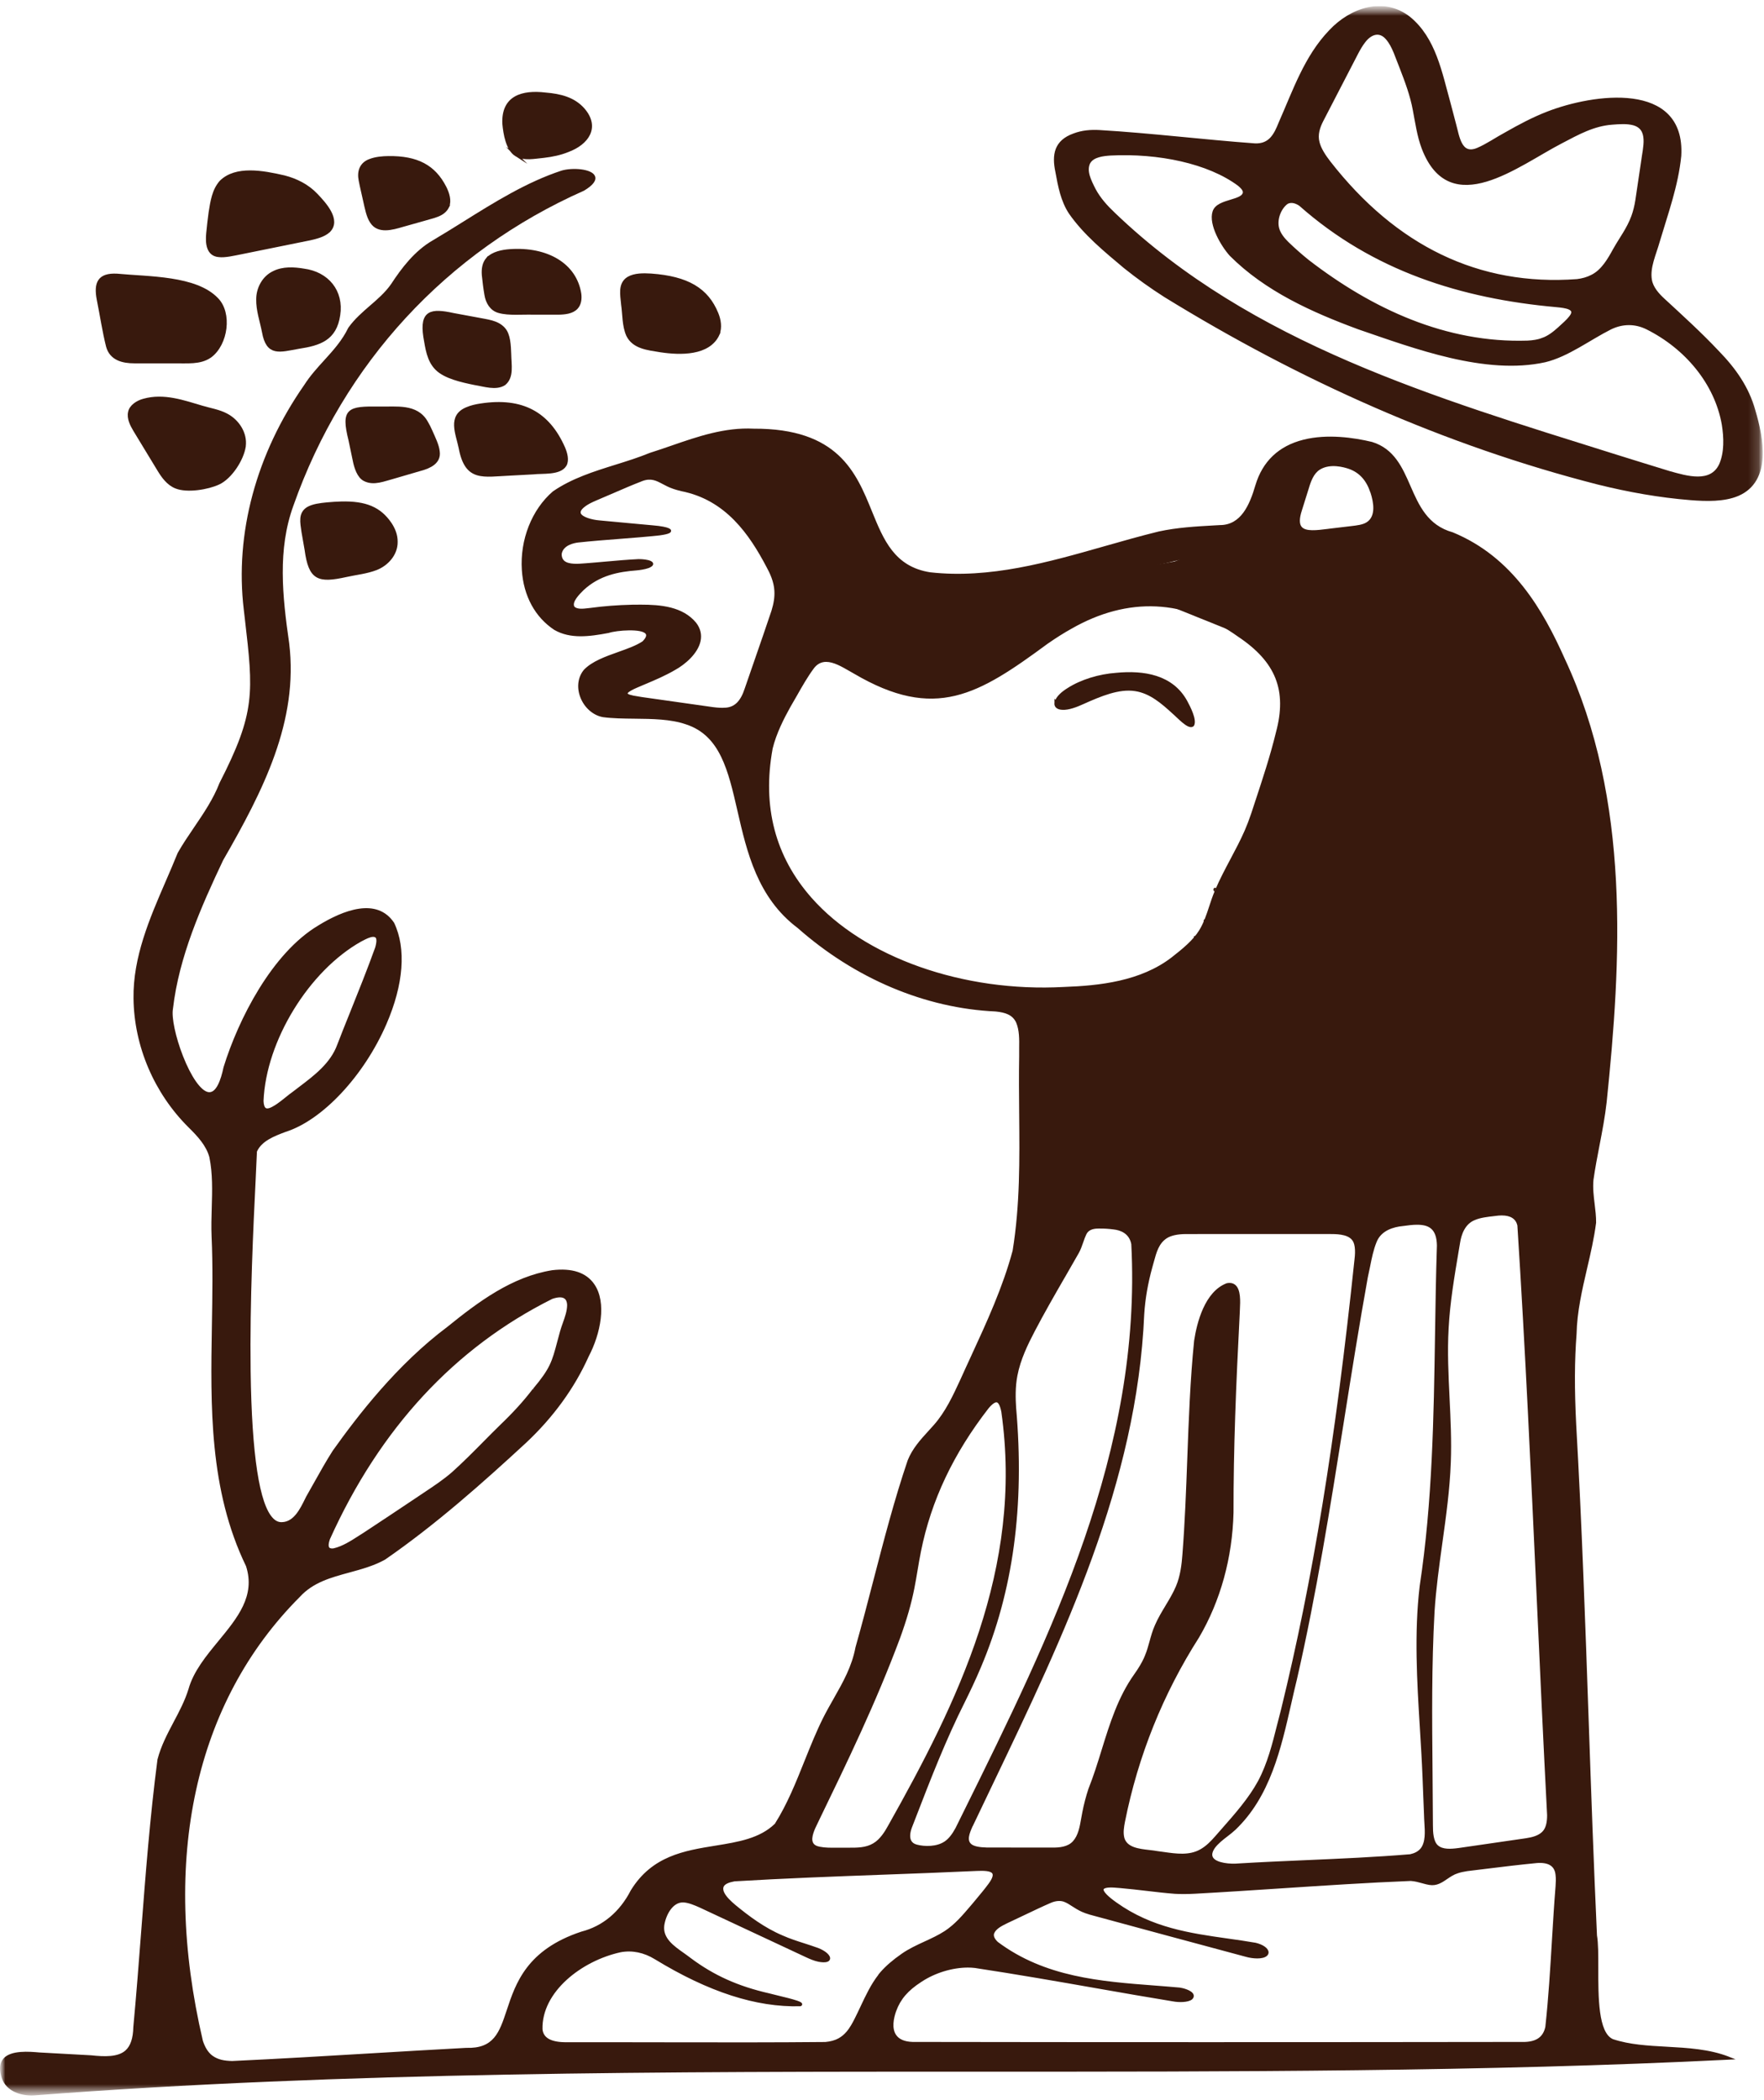 <svg xmlns="http://www.w3.org/2000/svg" fill="none" viewBox="0 0 168 200" height="200" width="168">
<g clip-path="url(#clip0_153_9577)" id="Ceuillir 1">
<g id="Clip path group">
<mask height="200" width="168" y="0" x="0" maskUnits="userSpaceOnUse" style="mask-type:luminance" id="mask0_153_9577">
<g id="clip0_340_1588">
<path fill="white" d="M167.899 0.556H0V199.565H167.899V0.556Z" id="Vector"></path>
</g>
</mask>
<g mask="url(#mask0_153_9577)">
<g id="Group">
<g id="Mask group">
<mask height="200" width="168" y="0" x="0" maskUnits="userSpaceOnUse" style="mask-type:luminance" id="mask1_153_9577">
<g id="Group_2">
<path fill="white" d="M167.899 0.556H0V199.565H167.899V0.556Z" id="Vector_2"></path>
</g>
</mask>
<g mask="url(#mask1_153_9577)">
<g id="Group_3">
<path stroke-miterlimit="10" stroke-width="0.3" stroke="#38190D" fill="#38190D" d="M126.706 2.976C128.653 0.901 131.746 -0.194 134.189 1.715C136.617 3.694 137.192 6.954 138 9.842C138.178 10.521 138.359 11.198 138.534 11.872C138.852 13.027 139.059 14.911 140.719 14.232C141.636 13.846 142.532 13.213 143.402 12.748C144.705 12.005 146.008 11.308 147.403 10.768C151.734 9.082 160.38 7.823 159.97 14.84C159.691 17.657 158.718 20.305 157.916 23.009C157.578 24.217 156.973 25.46 157.174 26.662C157.299 27.416 157.866 28.052 158.43 28.568C160.095 30.105 161.929 31.765 163.586 33.528C165.177 35.163 166.426 36.926 167.029 39.105C167.801 41.711 168.602 45.748 165.509 47.084C164.203 47.645 162.49 47.6 161.021 47.481C158.065 47.247 155.114 46.718 152.235 46.006C137.596 42.266 123.797 36.063 110.963 28.158C109.645 27.318 108.368 26.404 107.139 25.419C105.258 23.837 103.322 22.261 101.921 20.245C101.17 19.093 100.915 17.755 100.66 16.345C100.319 14.733 100.547 13.475 102.283 12.854C103.058 12.555 103.877 12.489 104.703 12.534C109.654 12.828 114.599 13.448 119.544 13.807C120.959 13.843 121.461 12.875 121.924 11.709C123.263 8.684 124.358 5.419 126.688 2.997L126.703 2.982L126.706 2.976ZM146.901 32.332C147.51 32.115 148.023 31.711 148.498 31.281C148.881 30.934 149.332 30.539 149.573 30.218C150.315 29.298 149.033 29.182 148.273 29.105C139.181 28.295 130.82 25.662 123.839 19.482C123.373 19.153 122.794 19.037 122.408 19.405C121.796 19.954 121.446 20.984 121.69 21.806C121.823 22.284 122.206 22.774 122.604 23.16C123.224 23.756 123.865 24.326 124.536 24.867C130.615 29.556 137.691 32.839 145.492 32.587C146.005 32.56 146.468 32.489 146.887 32.338L146.904 32.332H146.901ZM153.791 23.739C154.352 22.733 155.07 21.818 155.506 20.631C155.69 20.132 155.812 19.613 155.895 19.087C156.073 17.918 156.266 16.594 156.447 15.374C156.604 14.086 157.195 12.24 155.586 11.786C154.945 11.611 154.188 11.676 153.544 11.723C151.757 11.854 150.291 12.673 148.679 13.519C144.536 15.656 138.142 20.877 135.548 14.11C135.109 12.961 134.925 11.623 134.705 10.48C134.453 9.088 133.957 7.767 133.444 6.44C133.058 5.511 132.734 4.353 132.12 3.659C131.413 2.813 130.505 3.116 129.882 3.959C129.632 4.279 129.413 4.665 129.217 5.036C128.039 7.313 126.896 9.524 125.901 11.444C125.557 12.109 125.323 12.828 125.524 13.576C125.676 14.208 126.145 14.905 126.581 15.466C132.868 23.531 140.799 27.431 150.214 26.728C150.71 26.665 151.182 26.538 151.6 26.321C152.642 25.822 153.271 24.68 153.779 23.756L153.788 23.742L153.791 23.739ZM103.702 15.457C103.29 16.268 103.762 17.185 104.21 18.072C104.691 18.963 105.344 19.684 106.095 20.393C119.098 32.863 136.768 38.054 153.562 43.332C155.367 43.89 157.163 44.46 158.976 45.009C160.623 45.469 162.953 46.181 163.862 44.282C164.387 43.097 164.328 41.661 164.129 40.408C163.434 36.472 160.597 33.094 156.881 31.233C155.756 30.675 154.542 30.669 153.375 31.23C151.318 32.266 149.291 33.831 147.136 34.35C141.49 35.594 134.762 33.056 129.413 31.224C125.014 29.601 120.582 27.612 117.228 24.255C116.433 23.374 115.234 21.352 115.634 20.162C116.014 19.013 118.534 19.277 118.52 18.268C118.472 17.986 118.243 17.782 118.003 17.574C115.106 15.416 110.324 14.433 105.771 14.662C105.05 14.709 104.097 14.816 103.717 15.44L103.708 15.454L103.702 15.457Z" id="Vector_3"></path>
<path stroke-miterlimit="10" stroke-width="0.3" stroke="#38190D" fill="#38190D" d="M20.002 33.929C19.047 34.597 17.806 34.431 16.702 34.455C15.384 34.452 14.114 34.461 12.793 34.452C11.674 34.452 10.578 34.173 10.249 32.979C9.89 31.546 9.685 30.121 9.361 28.503C9.068 26.957 9.43 26.12 11.145 26.212C14.164 26.5 18.637 26.387 20.646 28.488C21.967 29.809 21.584 32.757 20.023 33.917L20.005 33.929H20.002Z" id="Vector_4"></path>
<path stroke-miterlimit="10" stroke-width="0.3" stroke="#38190D" fill="#38190D" d="M31.287 22.021C30.81 22.431 30.151 22.594 29.542 22.734C27.871 23.078 26.244 23.402 24.52 23.752C24.018 23.853 23.514 23.957 23.012 24.058C22.255 24.206 21.421 24.411 20.833 24.334C19.789 24.245 19.694 23.158 19.789 22.211C19.851 21.547 19.934 20.852 20.017 20.238C20.189 19.163 20.338 18.112 21.05 17.311C22.478 15.916 25.007 16.373 27.076 16.854C28.227 17.151 29.29 17.691 30.115 18.555C30.919 19.401 32.371 20.968 31.299 22.007L31.287 22.018V22.021Z" id="Vector_5"></path>
<path stroke-miterlimit="10" stroke-width="0.3" stroke="#38190D" fill="#38190D" d="M23.256 42.511C23.071 43.758 21.95 45.48 20.807 46.005C19.786 46.483 17.818 46.803 16.77 46.379C16.019 46.088 15.52 45.394 15.114 44.72C14.348 43.458 13.591 42.218 12.825 40.95C12.528 40.451 12.214 39.825 12.347 39.258C12.451 38.691 13.098 38.276 13.686 38.121C15.612 37.578 17.503 38.273 19.236 38.78C20.017 39.018 20.842 39.133 21.567 39.522C22.635 40.08 23.416 41.262 23.258 42.488V42.508L23.256 42.511Z" id="Vector_6"></path>
<path stroke-miterlimit="10" stroke-width="0.3" stroke="#38190D" fill="#38190D" d="M53.807 44.294C53.29 45.125 51.679 44.92 50.779 45.027C50.055 45.066 49.334 45.104 48.61 45.143C45.995 45.256 44.424 45.775 43.834 42.662C43.555 41.287 42.739 39.64 44.46 38.925C44.858 38.746 45.359 38.637 45.813 38.571C49.696 37.984 52.204 39.328 53.67 42.653C53.887 43.157 54.071 43.828 53.816 44.279L53.807 44.291V44.294Z" id="Vector_7"></path>
<path stroke-miterlimit="10" stroke-width="0.3" stroke="#38190D" fill="#38190D" d="M68.387 31.817C67.508 33.756 64.768 33.678 62.91 33.399C61.688 33.197 60.361 33.085 59.788 31.924C59.387 31.01 59.444 29.959 59.301 28.98C59.218 28.039 58.989 27.036 59.838 26.501C60.456 26.139 61.287 26.16 62.011 26.201C65.46 26.451 67.333 27.558 68.271 29.873C68.517 30.476 68.627 31.182 68.39 31.799L68.384 31.817H68.387Z" id="Vector_8"></path>
<path stroke-miterlimit="10" stroke-width="0.3" stroke="#38190D" fill="#38190D" d="M46.446 24.651C46.936 24.105 47.835 23.927 48.577 23.876C52.121 23.633 54.781 25.221 55.211 27.976C55.276 28.436 55.214 28.958 54.908 29.29C54.499 29.747 53.777 29.81 53.148 29.819C52.373 29.822 51.587 29.819 50.809 29.819C49.764 29.783 48.447 29.928 47.52 29.661C46.793 29.465 46.398 28.786 46.286 28.073C46.182 27.474 46.102 26.824 46.039 26.215C45.989 25.61 46.078 25.058 46.431 24.66L46.443 24.645L46.446 24.651Z" id="Vector_9"></path>
<path stroke-miterlimit="10" stroke-width="0.3" stroke="#38190D" fill="#38190D" d="M37.722 51.609C37.737 52.761 36.864 53.738 35.822 54.147C34.914 54.498 33.932 54.59 32.982 54.8C30.313 55.391 29.536 55.133 29.159 52.349C29.061 51.776 28.963 51.227 28.865 50.666C28.728 49.713 28.55 48.914 29.316 48.422C29.812 48.134 30.503 48.057 31.124 47.994C31.578 47.95 32.044 47.92 32.498 47.908C34.828 47.849 36.161 48.431 37.143 49.861C37.49 50.369 37.728 50.962 37.722 51.586V51.606V51.609Z" id="Vector_10"></path>
<path stroke-miterlimit="10" stroke-width="0.3" stroke="#38190D" fill="#38190D" d="M26.067 25.958C26.942 25.516 27.99 25.572 28.919 25.729C31.166 26.02 32.603 27.73 32.252 30.009C31.914 32.295 30.439 32.764 28.435 33.07C26.604 33.399 25.491 33.818 25.099 31.609C24.9 30.588 24.526 29.529 24.55 28.499C24.55 27.481 25.099 26.424 26.046 25.97L26.067 25.961V25.958Z" id="Vector_11"></path>
<path stroke-miterlimit="10" stroke-width="0.3" stroke="#38190D" fill="#38190D" d="M34.71 45.667C34.152 45.379 33.873 44.512 33.742 43.833C33.606 43.189 33.469 42.527 33.339 41.906C32.605 38.971 33.202 38.828 36.117 38.867C37.728 38.903 39.673 38.564 40.605 40.215C40.762 40.473 40.898 40.755 41.023 41.034C41.311 41.69 41.673 42.408 41.73 42.999C41.881 44.026 40.904 44.465 40.059 44.691C39.207 44.94 38.39 45.177 37.521 45.432C36.547 45.688 35.609 46.118 34.73 45.679L34.716 45.67L34.71 45.667Z" id="Vector_12"></path>
<path stroke-miterlimit="10" stroke-width="0.3" stroke="#38190D" fill="#38190D" d="M47.96 31.31C48.48 31.853 48.506 32.922 48.539 33.726C48.551 34.744 48.815 35.893 48.028 36.546C47.242 37.062 46.102 36.659 45.227 36.522C43.974 36.267 42.395 35.917 41.59 35.115C40.783 34.311 40.658 33.153 40.465 32.058C40.109 29.672 41.071 29.496 43.169 29.959C43.968 30.108 44.707 30.244 45.467 30.384C46.42 30.577 47.334 30.636 47.951 31.298L47.963 31.313L47.96 31.31Z" id="Vector_13"></path>
<path stroke-miterlimit="10" stroke-width="0.3" stroke="#38190D" fill="#38190D" d="M42.626 19.687C42.204 20.51 41.284 20.602 40.37 20.89C39.684 21.082 39.005 21.272 38.316 21.468C37.354 21.75 36.028 22.139 35.386 21.13C35.039 20.628 34.894 19.824 34.73 19.1C34.594 18.462 34.428 17.811 34.309 17.173C34.137 16.333 34.386 15.579 35.268 15.274C35.784 15.078 36.431 15.018 37.001 15.012C39.708 14.983 41.338 15.832 42.37 17.859C42.644 18.402 42.875 19.109 42.629 19.672L42.623 19.687H42.626Z" id="Vector_14"></path>
<path stroke-miterlimit="10" stroke-width="0.3" stroke="#38190D" fill="#38190D" d="M49.147 14.739C48.322 14.214 48.081 12.741 47.992 11.783C47.877 9.23 49.758 8.702 51.949 8.963C53.356 9.079 54.641 9.393 55.552 10.432C57.016 12.13 55.926 13.653 54.077 14.338C53.368 14.629 52.599 14.787 51.806 14.882C50.824 14.973 49.966 15.19 49.159 14.745L49.144 14.736L49.147 14.739Z" id="Vector_15"></path>
<path stroke-miterlimit="10" stroke-width="0.3" stroke="#38190D" fill="#38190D" d="M31.937 33.481C32.109 33.407 32.341 33.154 32.445 32.991C32.463 32.959 32.471 32.935 32.433 32.944C32.27 33.024 32.062 33.243 31.961 33.392C31.949 33.416 31.908 33.46 31.928 33.481H31.937Z" id="Vector_16"></path>
<path stroke-miterlimit="10" stroke-width="0.3" stroke="#38190D" fill="#38190D" d="M33.413 31.422C33.418 31.441 33.268 31.544 33.277 31.472C33.277 31.43 33.382 31.364 33.413 31.411V31.422Z" id="Vector_17"></path>
<path stroke-miterlimit="10" stroke-width="0.3" stroke="#38190D" fill="#38190D" d="M100.577 66.923C100.696 66.401 101.274 65.952 101.735 65.665C102.996 64.848 104.721 64.338 106.303 64.225C108.935 63.97 111.607 64.4 112.934 66.819C113.224 67.347 113.851 68.579 113.578 69.048C113.218 69.351 112.18 68.188 111.779 67.855C110.722 66.887 109.585 65.89 108.134 65.67C106.552 65.421 104.818 66.154 103.106 66.92C102.536 67.184 101.74 67.49 101.176 67.448C100.749 67.431 100.521 67.238 100.574 66.932V66.92L100.577 66.923Z" id="Vector_18"></path>
<path stroke-miterlimit="10" stroke-width="0.3" stroke="#38190D" fill="#38190D" d="M114.246 89.303C114.222 89.303 113.738 89.3 113.706 89.3C113.854 89.3 114.103 89.303 114.246 89.303Z" id="Vector_19"></path>
<path stroke-miterlimit="10" stroke-width="0.3" stroke="#38190D" fill="#38190D" d="M114.779 87.699C114.779 87.699 114.918 87.724 114.893 87.755C114.873 87.791 114.765 87.746 114.773 87.707L114.779 87.699Z" id="Vector_20"></path>
<path stroke-miterlimit="10" stroke-width="0.3" stroke="#38190D" fill="#38190D" d="M115.725 84.7C115.739 84.689 115.889 84.786 115.817 84.8C115.781 84.811 115.681 84.747 115.714 84.703H115.725V84.7Z" id="Vector_21"></path>
<path stroke-miterlimit="10" stroke-width="0.3" stroke="#38190D" fill="#38190D" d="M68.526 45.532L72.061 49.028L77.208 57.6L82.379 63.409L88.707 65.413L96.572 60.563L104.961 57.6L108.893 56.541L116.833 59.737L121.612 61.613L123.645 66.561L119.249 81.797L112.04 92.94L100.565 96.478L99.719 116.843L111.384 116.478L139.041 115.278L148.48 114.7L152.018 79.247C152.018 79.247 143.761 57.105 143.235 56.541C142.71 55.977 135.108 50.643 135.108 50.643L124.622 53.356L119.38 50.643L111.909 53.617L100.565 55.57L89.099 56.004L82.936 52.305C82.936 52.305 79.79 44.285 79.265 44.232C78.74 44.178 73.901 41.842 73.901 41.842L68.52 42.365V45.535L68.526 45.532Z" id="Vector_22"></path>
<path fill="#38190D" d="M164.646 195.859C162.782 195.14 160.734 195.025 158.754 194.915C156.928 194.814 155.204 194.719 153.616 194.194C152.209 193.582 152.215 190.178 152.218 187.441C152.218 186.206 152.221 185.043 152.093 184.315C151.779 177.506 151.535 170.579 151.304 163.879C150.983 154.624 150.651 145.058 150.113 135.652C149.944 132.295 149.953 129.564 150.149 127.044C150.194 124.925 150.68 122.826 151.152 120.796C151.482 119.383 151.82 117.92 152.01 116.442C152.016 115.842 151.942 115.24 151.871 114.658C151.779 113.91 151.687 113.135 151.758 112.366C151.912 111.268 152.126 110.155 152.334 109.081C152.595 107.733 152.862 106.335 153.016 104.949C154.394 91.598 155.334 76.226 149.024 62.732C146.955 58.102 144.073 53.053 138.362 50.696C135.964 50.031 135.133 48.12 134.326 46.273C133.566 44.531 132.779 42.73 130.672 42.088C128.944 41.673 126.406 41.302 124.133 41.875C121.782 42.468 120.241 43.932 119.559 46.22C119.013 48.09 118.185 49.999 116.196 50.005L115.67 50.034C113.916 50.132 112.103 50.233 110.351 50.616C108.642 51.035 106.899 51.53 105.213 52.011C99.823 53.548 94.252 55.136 88.589 54.501C85.19 53.97 84.151 51.411 83.047 48.704C81.539 44.997 79.823 40.791 71.783 40.824C69.019 40.684 66.455 41.572 63.973 42.43C63.297 42.664 62.599 42.905 61.893 43.127C60.839 43.561 59.711 43.914 58.619 44.255C56.565 44.896 54.443 45.561 52.65 46.802C50.643 48.532 49.512 51.4 49.699 54.285C49.86 56.754 50.955 58.779 52.798 59.992C54.327 60.865 56.111 60.628 57.972 60.277C58.728 60.022 61.165 59.844 61.504 60.381C61.623 60.568 61.409 60.856 61.204 61.07C60.599 61.477 59.764 61.773 58.88 62.088C57.657 62.524 56.395 62.973 55.621 63.774C55.048 64.451 54.908 65.415 55.25 66.353C55.618 67.368 56.473 68.131 57.431 68.297C58.369 68.422 59.376 68.431 60.441 68.443C62.124 68.461 63.867 68.479 65.324 68.98C68.586 70.04 69.352 73.373 70.236 77.232C71.124 81.105 72.13 85.495 75.971 88.377C81.432 93.204 88.132 96.026 94.825 96.326C95.748 96.421 96.431 96.638 96.778 97.383C97.084 98.107 97.075 98.968 97.063 99.802C97.06 100.069 97.057 100.336 97.063 100.588C97.03 102.411 97.048 104.236 97.063 106.002C97.104 110.49 97.146 114.729 96.442 119.098C95.513 122.571 93.976 125.91 92.489 129.137C92.141 129.894 91.791 130.647 91.453 131.404C90.761 132.9 90.046 134.45 88.936 135.705C88.764 135.901 88.589 136.094 88.413 136.284C87.662 137.106 86.888 137.958 86.446 139.071C85.181 142.796 84.172 146.685 83.195 150.445C82.649 152.553 82.082 154.734 81.477 156.868C81.132 158.703 80.293 160.184 79.402 161.754C79.067 162.342 78.722 162.95 78.402 163.583C77.737 164.909 77.17 166.331 76.618 167.705C75.805 169.739 74.962 171.843 73.795 173.683C72.347 175.084 70.305 175.414 68.141 175.764C65.169 176.245 62.094 176.741 60.079 180.017C59.025 182.071 57.402 183.434 55.368 183.953C50.171 185.675 49.112 188.866 48.263 191.427C47.553 193.567 47.034 195.108 44.398 195.022C41.394 195.182 38.364 195.363 35.434 195.538C31.056 195.799 26.529 196.069 22.107 196.274C21.365 196.253 20.762 196.156 20.222 195.758C19.83 195.464 19.527 194.986 19.32 194.345C15.28 177.094 18.554 162.09 28.545 152.087C29.809 150.695 31.498 150.238 33.285 149.751C34.428 149.439 35.612 149.118 36.678 148.522C41.516 145.18 45.989 141.199 50.106 137.397C52.703 134.96 54.707 132.2 56.054 129.202C57.197 127.032 57.808 124.055 56.603 122.301C55.837 121.188 54.49 120.737 52.587 120.965C48.764 121.58 45.562 123.966 42.614 126.352C37.797 129.959 34.072 134.812 31.688 138.157C31.044 139.166 30.474 140.187 29.869 141.268C29.637 141.683 29.403 142.102 29.156 142.532L29.058 142.731C28.578 143.705 27.981 144.919 26.865 144.957C26.562 144.975 26.292 144.865 26.034 144.613C24.707 143.313 23.98 138.587 23.87 130.564C23.781 123.927 24.134 116.673 24.348 112.337C24.404 111.215 24.446 110.303 24.47 109.668C24.924 108.65 26.129 108.196 27.2 107.792C30.718 106.676 34.662 102.458 36.8 97.534C38.441 93.753 38.705 90.33 37.536 87.882C35.894 85.424 32.691 86.668 30.296 88.146C25.909 90.77 22.703 97.05 21.288 101.642C21.044 102.806 20.593 104.156 19.818 104.002C19.118 103.859 18.198 102.542 17.423 100.562C16.717 98.76 16.319 96.875 16.473 96.062C17.046 91.111 19.151 86.359 21.249 81.924C25.078 75.27 28.438 68.686 27.542 61.266C26.889 56.736 26.428 52.323 27.942 48.158C32.718 34.602 42.543 23.95 55.624 18.156C56.49 17.639 56.838 17.167 56.66 16.758C56.354 16.06 54.49 15.947 53.481 16.247C50.159 17.34 47.108 19.245 44.158 21.088C43.199 21.685 42.211 22.305 41.237 22.878C39.474 23.887 38.227 25.558 37.245 27.057C36.696 27.847 35.951 28.491 35.232 29.111C34.514 29.735 33.769 30.379 33.196 31.18L33.187 31.192L33.166 31.225C32.582 32.43 31.751 33.347 30.869 34.318C30.213 35.039 29.533 35.787 28.978 36.657C24.395 43.219 22.35 50.818 23.217 58.057L23.318 58.924C24.134 65.95 24.351 67.84 20.905 74.566C20.317 76.092 19.379 77.472 18.474 78.805C17.945 79.583 17.399 80.387 16.921 81.23C16.562 82.123 16.167 83.038 15.784 83.922C14.247 87.472 12.659 91.144 12.715 95.088C12.772 99.633 14.677 104.103 17.948 107.353C18.827 108.22 19.637 109.092 19.94 110.2C20.261 111.767 20.213 113.414 20.166 115.005C20.139 115.907 20.112 116.842 20.151 117.757C20.278 120.556 20.228 123.435 20.18 126.222C20.05 133.921 19.913 141.882 23.431 149.148C24.345 151.974 22.623 154.064 20.804 156.275C19.634 157.697 18.423 159.166 17.951 160.858C17.607 161.974 17.061 163.004 16.532 163.998C15.945 165.111 15.333 166.263 14.998 167.557C14.286 172.995 13.858 178.557 13.446 183.941C13.217 186.916 12.983 189.991 12.698 193.036C12.674 194.119 12.425 194.852 11.941 195.277C11.225 195.906 9.958 195.868 8.688 195.731L3.757 195.461C2.802 195.378 1.021 195.221 0.314 196.055C-0.006 196.435 -0.077 196.972 0.098 197.651C0.421 199.067 1.816 199.557 3.006 199.557C3.081 199.557 3.152 199.557 3.223 199.551C32.76 197.283 63.653 197.289 93.534 197.289C117.134 197.295 141.535 197.295 164.586 196.15L165.293 196.114L164.631 195.859H164.646ZM83.661 188.055C82.949 188.972 82.462 190.002 81.952 191.089C81.774 191.469 81.593 191.849 81.4 192.232C81.21 192.611 80.951 193.101 80.616 193.49C80.39 193.754 80.135 193.962 79.862 194.113C79.515 194.306 79.099 194.419 78.604 194.464C73.748 194.511 68.856 194.502 63.679 194.493C61.634 194.49 59.542 194.484 57.44 194.484C56.292 194.484 55.143 194.484 53.994 194.487C53.974 194.487 53.956 194.487 53.935 194.487C52.486 194.487 51.744 194.078 51.667 193.247C51.578 189.697 55.38 186.734 59.102 185.918C60.195 185.71 61.326 185.939 62.373 186.586C67.488 189.706 72.02 191.175 76.217 191.059L76.274 191.047C76.395 190.994 76.401 190.893 76.398 190.863C76.392 190.733 76.276 190.65 75.932 190.531C75.392 190.353 74.766 190.201 74.157 190.056C73.849 189.982 73.543 189.907 73.252 189.83C70.269 189.151 67.954 188.103 65.739 186.438C65.552 186.292 65.345 186.147 65.134 185.995C64.148 185.301 63.127 184.58 63.261 183.392C63.389 182.439 64.039 181.125 65.086 181.172C65.561 181.193 66.131 181.433 66.624 181.653C68.648 182.594 70.631 183.523 72.575 184.434C73.991 185.099 75.389 185.752 76.772 186.396C77.108 186.553 77.547 186.743 77.954 186.824C78.601 186.939 78.969 186.859 79.046 186.583C79.153 186.206 78.565 185.761 77.93 185.515C77.499 185.357 77.054 185.215 76.624 185.075C75.929 184.853 75.214 184.624 74.54 184.321C72.804 183.591 71.293 182.445 70.046 181.421C69.604 181.047 69.123 180.605 68.936 180.148C68.862 179.94 68.862 179.774 68.936 179.64C69.061 179.421 69.402 179.264 69.957 179.163C74.656 178.881 79.438 178.703 84.062 178.533C87.016 178.424 90.07 178.311 93.032 178.174C93.643 178.147 94.365 178.153 94.513 178.429C94.578 178.551 94.57 178.812 94.16 179.376C93.795 179.875 93.385 180.368 92.984 180.846C92.86 180.994 92.735 181.145 92.614 181.291L92.444 181.49C91.667 182.404 90.93 183.268 89.972 183.897C89.369 184.289 88.698 184.597 88.045 184.897C87.315 185.233 86.558 185.583 85.885 186.052C85.03 186.645 84.347 187.236 83.854 187.806L83.644 188.055H83.656H83.661ZM69.049 67.395C68.74 67.422 68.36 67.401 67.888 67.339C66.244 67.107 64.626 66.879 63.023 66.65L61.118 66.38C61.059 66.368 60.964 66.353 60.851 66.335C59.996 66.211 59.791 66.101 59.773 66.033C59.773 66.024 59.791 65.979 59.868 65.917C60.141 65.709 60.554 65.537 60.916 65.383C61.023 65.338 61.124 65.294 61.222 65.252L61.441 65.16C62.424 64.745 63.353 64.35 64.276 63.813C65.244 63.284 66.464 62.245 66.719 61.058C66.853 60.438 66.713 59.85 66.3 59.307C65.021 57.755 62.905 57.582 61.017 57.582C60.738 57.582 60.468 57.585 60.201 57.588C58.788 57.621 57.488 57.722 56.232 57.894C56.158 57.9 56.078 57.912 55.995 57.921C55.541 57.974 54.98 58.039 54.707 57.778C54.443 57.33 55.193 56.585 55.567 56.211C57.102 54.774 58.922 54.451 60.661 54.317C60.874 54.297 61.415 54.231 61.795 54.089C61.922 54.035 62.261 53.896 62.201 53.647C62.097 53.228 60.797 53.243 60.791 53.246C59.761 53.296 58.714 53.388 57.699 53.48C57.054 53.537 56.41 53.596 55.76 53.644C55.075 53.7 54.137 53.78 53.721 53.388C53.561 53.237 53.487 53.023 53.493 52.756C53.632 51.901 54.715 51.708 55.042 51.667C56.345 51.527 57.666 51.423 58.942 51.325C60.213 51.227 61.528 51.127 62.816 50.987C63.745 50.859 63.917 50.732 63.911 50.545C63.911 50.441 63.899 50.171 62.127 50.025C61.468 49.963 60.809 49.904 60.15 49.844C59.144 49.752 58.135 49.66 57.129 49.562C56.33 49.503 55.407 49.218 55.306 48.859C55.244 48.633 55.529 48.369 55.784 48.188C56.007 48.028 56.336 47.853 56.77 47.669C57.313 47.443 57.856 47.206 58.399 46.971C59.307 46.576 60.248 46.17 61.183 45.81C61.999 45.505 62.501 45.772 63.13 46.107C63.401 46.25 63.679 46.398 64.006 46.514C64.288 46.621 64.609 46.704 64.861 46.769C69.12 47.597 71.373 50.901 73.014 54.023C73.311 54.567 73.709 55.392 73.751 56.273V56.3C73.783 56.849 73.691 57.461 73.472 58.167C72.934 59.776 72.373 61.388 71.833 62.946C71.524 63.836 71.222 64.709 70.931 65.555C70.533 66.784 69.957 67.354 69.052 67.398L69.049 67.395ZM136.67 127.035C136.549 134.913 136.421 143.057 135.21 151.027C134.673 155.533 134.955 160.145 135.228 164.61C135.323 166.135 135.418 167.711 135.48 169.264C135.501 169.78 135.522 170.297 135.54 170.81C135.563 171.505 135.59 172.199 135.623 172.885C135.626 173.102 135.64 173.336 135.655 173.579C135.712 174.455 135.774 175.446 135.29 176.04L135.278 176.052C135.062 176.31 134.729 176.488 134.302 176.583C130.98 176.859 127.609 177.005 124.344 177.147C122.254 177.236 120.093 177.331 117.983 177.459C117.178 177.542 115.837 177.417 115.522 176.883C115.386 176.654 115.451 176.349 115.709 175.978C116.024 175.559 116.46 175.221 116.884 174.894C117.143 174.695 117.41 174.488 117.653 174.262C120.969 171.098 121.996 166.566 122.99 162.185C123.159 161.437 123.334 160.665 123.518 159.92C125.379 151.802 126.706 143.443 127.991 135.361C128.707 130.855 129.446 126.198 130.268 121.642C130.345 121.309 130.413 120.968 130.482 120.627C130.639 119.837 130.802 119.021 131.105 118.279C131.541 117.181 132.702 116.845 133.61 116.759C134.112 116.685 134.563 116.635 134.958 116.635C135.528 116.635 135.979 116.735 136.293 117.006C136.656 117.314 136.837 117.846 136.849 118.614C136.757 121.419 136.712 124.272 136.67 127.032V127.035ZM92.643 173.909L92.685 173.817C93.302 172.514 93.925 171.214 94.552 169.908C101.307 155.8 108.294 141.214 108.974 125.156C109.066 123.702 109.327 122.194 109.749 120.677C109.796 120.511 109.841 120.348 109.885 120.185C110.144 119.235 110.366 118.413 111.126 117.917C111.53 117.662 112.135 117.528 112.925 117.522C115.656 117.516 118.303 117.516 120.998 117.519C122.821 117.519 124.664 117.519 126.57 117.519C127.24 117.519 128.265 117.519 128.736 118.047C129.027 118.347 129.119 119.006 128.998 119.956C127.184 137.243 125.026 150.466 121.996 162.835C121.868 163.312 121.746 163.796 121.625 164.277C121.173 166.076 120.705 167.94 119.823 169.596C118.944 171.223 117.618 172.73 116.332 174.188C116.131 174.416 115.929 174.645 115.73 174.874C115.341 175.319 114.869 175.814 114.305 176.123C113.266 176.711 112.04 176.539 110.853 176.37C110.642 176.34 110.435 176.31 110.239 176.286C110.004 176.242 109.743 176.212 109.464 176.18C108.479 176.067 107.362 175.942 107.086 175.043C106.947 174.526 107.048 173.983 107.137 173.505C108.392 167.216 110.767 161.306 114.195 155.939C116.24 152.455 117.374 148.344 117.478 144.043C117.472 137.922 117.71 132.037 118.069 125.082C118.069 124.978 118.078 124.856 118.084 124.723C118.125 123.921 118.179 122.823 117.656 122.372C117.508 122.244 117.324 122.176 117.101 122.176C117.015 122.176 116.923 122.185 116.825 122.206C114.732 122.998 113.985 125.97 113.726 127.676C113.349 131.413 113.21 135.239 113.073 138.935C112.963 141.924 112.848 145.016 112.61 148.041C112.542 148.979 112.414 150.071 111.999 151.057C111.729 151.698 111.358 152.315 110.998 152.912C110.639 153.508 110.268 154.129 109.989 154.779C109.761 155.289 109.615 155.812 109.479 156.316C109.348 156.785 109.226 157.231 109.042 157.664L108.942 157.904C108.728 158.37 108.437 158.857 108.039 159.421C106.487 161.585 105.691 164.149 104.923 166.631C104.543 167.863 104.148 169.136 103.664 170.344C103.421 171.08 103.222 171.834 103.079 172.585C103.038 172.781 103.002 172.986 102.967 173.191C102.83 173.974 102.688 174.785 102.189 175.34C101.705 175.883 100.907 175.963 100.141 175.948C99.503 175.948 98.841 175.948 98.161 175.948C96.811 175.948 95.395 175.948 93.964 175.942C93.243 175.924 92.774 175.823 92.53 175.636C92.073 175.283 92.296 174.666 92.637 173.897L92.643 173.909ZM147.012 174.289L146.967 174.345C146.596 174.817 145.89 174.974 145.317 175.061C143.245 175.363 141.191 175.663 138.9 175.993C138.149 176.093 137.395 176.135 136.949 175.74C136.519 175.372 136.466 174.517 136.469 173.811C136.463 172.113 136.448 170.445 136.433 168.798C136.385 163.556 136.341 158.608 136.623 153.479C136.762 151.297 137.071 149.08 137.368 146.937C137.718 144.429 138.08 141.832 138.172 139.261C138.253 137.228 138.152 135.156 138.054 133.153C137.947 130.977 137.84 128.727 137.962 126.531C138.092 124.04 138.52 121.529 138.929 119.098L139.051 118.377C139.17 117.578 139.517 116.548 140.482 116.18C140.995 115.961 141.657 115.884 142.298 115.812L142.396 115.8C142.625 115.765 142.835 115.75 143.028 115.75C143.865 115.75 144.364 116.074 144.512 116.7C145.266 128.454 145.812 140.413 146.344 151.977C146.655 158.81 146.979 165.874 147.344 172.867C147.344 173.511 147.237 173.977 147.009 174.292L147.012 174.289ZM73.578 71.313C73.938 69.829 74.68 68.392 75.282 67.312C75.496 66.953 75.704 66.588 75.909 66.226C76.395 65.368 76.9 64.48 77.485 63.682C77.829 63.21 78.239 63.032 78.681 63.032C79.384 63.032 80.165 63.483 80.886 63.899C81.04 63.988 81.192 64.074 81.334 64.154C89.061 68.698 93.174 66.166 99.779 61.301C100.595 60.734 101.334 60.269 102.035 59.88C107.425 56.79 112.91 57.048 117.908 60.628C121.512 63.032 122.592 65.757 121.518 69.746C120.978 71.975 120.233 74.225 119.514 76.401L119.149 77.511C118.953 78.087 118.754 78.603 118.544 79.09C118.14 80.016 117.653 80.933 117.181 81.821C116.674 82.776 116.148 83.768 115.721 84.777L115.676 84.887C115.478 85.353 115.317 85.84 115.163 86.311C114.908 87.092 114.64 87.897 114.207 88.597C113.634 89.532 112.631 90.357 111.565 91.188C108.624 93.441 104.742 93.868 101.325 93.99C91.738 94.519 82.299 91.185 77.286 85.495C73.825 81.571 72.581 76.798 73.581 71.316L73.578 71.313ZM101.423 121.63C101.862 120.867 102.302 120.104 102.735 119.342C102.916 119.027 103.047 118.647 103.174 118.282C103.266 118.015 103.355 117.762 103.453 117.567C103.626 117.184 104.002 116.997 104.611 116.997C104.626 116.997 104.641 116.997 104.655 116.997C105.142 116.988 105.62 117.023 106.042 117.08C106.709 117.151 107.546 117.457 107.742 118.484C108.769 138.136 100.135 155.61 91.785 172.505L91.002 174.09C90.663 174.713 90.334 175.117 89.966 175.366L89.951 175.375C89.218 175.868 88.072 175.871 87.315 175.666C87.054 175.598 86.879 175.47 86.778 175.277C86.633 174.998 86.656 174.565 86.84 174.063L87.149 173.265C88.657 169.359 90.085 165.672 91.91 162.048C92.355 161.146 92.928 159.958 93.421 158.777C96.499 151.514 97.594 143.42 96.772 134.037C96.719 133.203 96.683 132.105 96.894 131.013C97.188 129.466 97.897 128.026 98.535 126.801C99.446 125.055 100.45 123.313 101.42 121.63H101.423ZM85.35 191.522C85.76 190.391 86.478 189.557 87.752 188.738C89.037 187.88 90.708 187.376 92.177 187.376C92.406 187.376 92.631 187.387 92.848 187.414C96.897 188.029 100.729 188.699 104.433 189.349C106.959 189.792 109.345 190.21 111.711 190.596C112.236 190.697 113.145 190.712 113.524 190.412C113.714 190.237 113.711 190.071 113.676 189.961C113.533 189.516 112.581 189.308 112.349 189.281C111.571 189.21 110.782 189.151 109.983 189.088C104.839 188.696 99.517 188.293 95.027 184.933C94.718 184.636 94.599 184.366 94.676 184.134C94.849 183.683 95.407 183.41 95.896 183.167L96.057 183.09C96.594 182.84 97.107 182.594 97.615 182.353C98.455 181.953 99.247 181.573 100.081 181.211C100.58 181 101.052 180.976 101.417 181.145C101.631 181.231 101.851 181.371 102.1 181.534C102.367 181.706 102.67 181.899 103.026 182.062C103.234 182.157 103.474 182.241 103.786 182.336C108.796 183.695 113.708 185.028 118.71 186.366C119.271 186.521 120.256 186.619 120.657 186.263C120.767 186.168 120.823 186.049 120.817 185.915C120.808 185.731 120.684 185.547 120.458 185.384C120.244 185.23 119.939 185.099 119.591 185.016C118.698 184.859 117.784 184.731 116.899 184.606C113.361 184.105 109.698 183.588 106.318 181.169C105.947 180.908 105.62 180.641 105.421 180.439C105.142 180.16 105.077 179.982 105.107 179.917C105.276 179.679 106.113 179.756 106.517 179.792L106.704 179.807C107.558 179.881 108.395 179.979 109.206 180.074C110.126 180.181 110.996 180.285 111.898 180.353C112.494 180.385 113.082 180.383 113.803 180.344C116.499 180.198 119.265 180.014 121.942 179.839C126.003 179.572 130.203 179.293 134.355 179.127C134.759 179.154 135.139 179.261 135.471 179.353C135.706 179.418 135.925 179.48 136.124 179.507C136.831 179.626 137.338 179.278 137.831 178.94C138.14 178.729 138.46 178.513 138.837 178.397C139.09 178.311 139.366 178.248 139.731 178.192C140.327 178.121 140.936 178.047 141.553 177.969C143.117 177.776 144.735 177.578 146.385 177.42C147.484 177.346 148.059 177.708 148.146 178.539C148.193 178.892 148.169 179.335 148.148 179.637C148.009 181.353 147.905 183.113 147.801 184.817C147.641 187.503 147.475 190.278 147.175 193.018C146.976 193.959 146.356 194.416 145.234 194.458C123.967 194.487 104.887 194.487 86.912 194.458C86.158 194.434 85.632 194.211 85.347 193.796C84.911 193.164 85.107 192.211 85.347 191.525L85.35 191.522ZM144.75 113.266C143.868 113.503 142.916 113.622 142.099 113.705C129.588 114.871 117.342 115.809 105.104 114.48C104.866 114.441 104.611 114.411 104.344 114.379C103.252 114.248 102.014 114.103 101.432 113.301L101.411 113.275C101.141 112.865 101.067 112.227 101.189 111.384C101.474 109.68 101.735 107.988 101.99 106.353C102.432 103.503 102.851 100.811 103.373 98.072C103.756 96.501 105.139 96.291 106.6 96.068C106.861 96.029 107.125 95.988 107.374 95.94C110.479 95.403 114.465 93.171 116.647 90.746C117.033 90.301 117.389 89.802 117.739 89.22C120.874 83.545 123.23 77.508 125.308 71.833C127.413 66.594 126.113 62.566 121.221 59.167C114.409 54.291 105.846 53.922 97.722 58.164C96.647 58.755 95.635 59.482 94.653 60.188C93.851 60.764 93.026 61.358 92.168 61.874C88.963 63.958 84.795 63.759 81.797 61.379C80.094 60.07 79.037 58.167 78.013 56.324C77.787 55.92 77.565 55.516 77.336 55.122C76.734 54.065 76.14 53.002 75.546 51.94C74.632 50.307 73.688 48.621 72.73 46.974C72.356 46.374 71.996 45.92 71.608 45.549C71.388 45.3 71.032 45.059 70.69 44.828C70.23 44.519 69.711 44.169 69.738 43.908C69.93 43.563 70.497 43.483 70.954 43.418L71.029 43.406C73.691 43.065 76.407 44.558 77.799 47.125C78.236 47.879 78.574 48.699 78.903 49.491C79.064 49.877 79.224 50.266 79.396 50.646C80.1 52.263 81.352 54.445 83.335 55.659C85.362 56.995 88.013 57.001 90.574 56.808C97.897 56.27 104.341 55.288 110.271 53.801C110.835 53.685 111.417 53.543 111.981 53.406C114.243 52.854 116.582 52.284 118.79 53.097C119.366 53.299 119.933 53.587 120.479 53.866C121.073 54.169 121.687 54.483 122.31 54.682C123.664 55.134 125.338 55.056 127.433 54.442C127.974 54.27 128.499 54.089 129.012 53.917C133.049 52.542 136.237 51.456 139.716 55.282C150.6 67.173 149.9 82.545 149.223 97.41L149.143 99.211C149.078 100.286 149.03 101.387 148.983 102.45C148.893 104.542 148.799 106.709 148.558 108.801C148.258 111.227 146.979 112.725 144.747 113.26L144.75 113.266ZM130.517 46.9C130.838 47.879 131.04 49.164 130.167 49.731C129.793 49.975 129.238 50.037 128.653 50.105C128.544 50.117 128.431 50.132 128.321 50.144C127.784 50.209 127.243 50.272 126.7 50.337L126.445 50.37C125.415 50.5 124.352 50.634 123.967 50.171C123.735 49.892 123.741 49.369 123.984 48.624C124.118 48.185 124.26 47.737 124.4 47.294C124.486 47.027 124.569 46.76 124.649 46.502C124.848 45.819 125.127 45.08 125.697 44.727L125.765 44.685C126.715 44.139 127.971 44.481 128.466 44.653C129.458 45.003 130.129 45.739 130.511 46.9H130.517ZM77.82 173.731C80.809 167.557 83.391 162.226 85.71 156.028C86.356 154.248 86.793 152.731 87.081 151.265C87.194 150.692 87.294 150.104 87.389 149.537C87.487 148.949 87.591 148.341 87.71 147.747C88.681 142.909 90.788 138.448 94.148 134.117C94.558 133.63 94.786 133.547 94.893 133.547C94.902 133.547 94.911 133.547 94.92 133.547L94.952 133.556C95.03 133.58 95.222 133.717 95.365 134.456C97.481 149.362 91.201 162.092 84.585 173.855C84.285 174.405 83.81 175.176 83.166 175.544C82.459 175.969 81.643 175.963 80.776 175.96C80.622 175.96 80.465 175.96 80.31 175.96C80.106 175.957 79.898 175.96 79.687 175.96C79.141 175.966 78.58 175.972 78.066 175.868C77.737 175.806 77.529 175.678 77.431 175.479C77.194 175.004 77.618 174.143 77.823 173.728L77.82 173.731ZM50.75 132.265C49.889 133.396 48.931 134.456 47.639 135.696C47.096 136.225 46.565 136.762 46.031 137.302C45.078 138.267 44.089 139.261 43.071 140.178C42.249 140.9 41.284 141.538 40.352 142.158C40.121 142.309 39.892 142.464 39.667 142.618C38.088 143.675 36.402 144.8 34.695 145.922C34.541 146.02 34.386 146.118 34.229 146.219C33.442 146.726 32.632 147.252 31.774 147.453C31.632 147.474 31.442 147.477 31.362 147.376C31.305 147.305 31.237 147.109 31.424 146.575C36.182 136.029 43.315 128.329 52.605 123.693C52.881 123.598 53.122 123.55 53.323 123.55C53.502 123.55 53.644 123.586 53.754 123.663C53.914 123.773 54 123.975 54.012 124.26C54.015 124.83 53.804 125.417 53.602 125.987C53.513 126.24 53.418 126.501 53.347 126.756C53.243 127.136 53.151 127.471 53.071 127.777C52.567 129.674 52.397 130.312 50.771 132.25L50.866 132.33L50.768 132.256L50.887 132.351L50.759 132.271L50.75 132.265ZM35.802 89.33C35.847 89.413 35.9 89.642 35.737 90.218C34.992 92.289 34.113 94.477 33.339 96.406C32.896 97.507 32.478 98.546 32.122 99.478C31.483 101.239 29.955 102.399 28.477 103.518C28.257 103.684 28.037 103.851 27.832 104.011C27.687 104.106 27.485 104.269 27.254 104.456C26.678 104.922 25.606 105.786 25.289 105.504C25.176 105.409 25.111 105.171 25.099 104.842C25.333 99.125 29.418 92.459 34.395 89.665L34.55 89.585C34.832 89.437 35.25 89.22 35.541 89.22C35.651 89.22 35.746 89.253 35.805 89.333L35.802 89.33Z" id="Vector_23"></path>
</g>
</g>
</g>
</g>
</g>
</g>
</g>
<defs>
<clipPath id="clip0_153_9577">
<rect transform="translate(0 0.557)" fill="white" height="199.166" width="168"></rect>
</clipPath>
</defs>
</svg>
